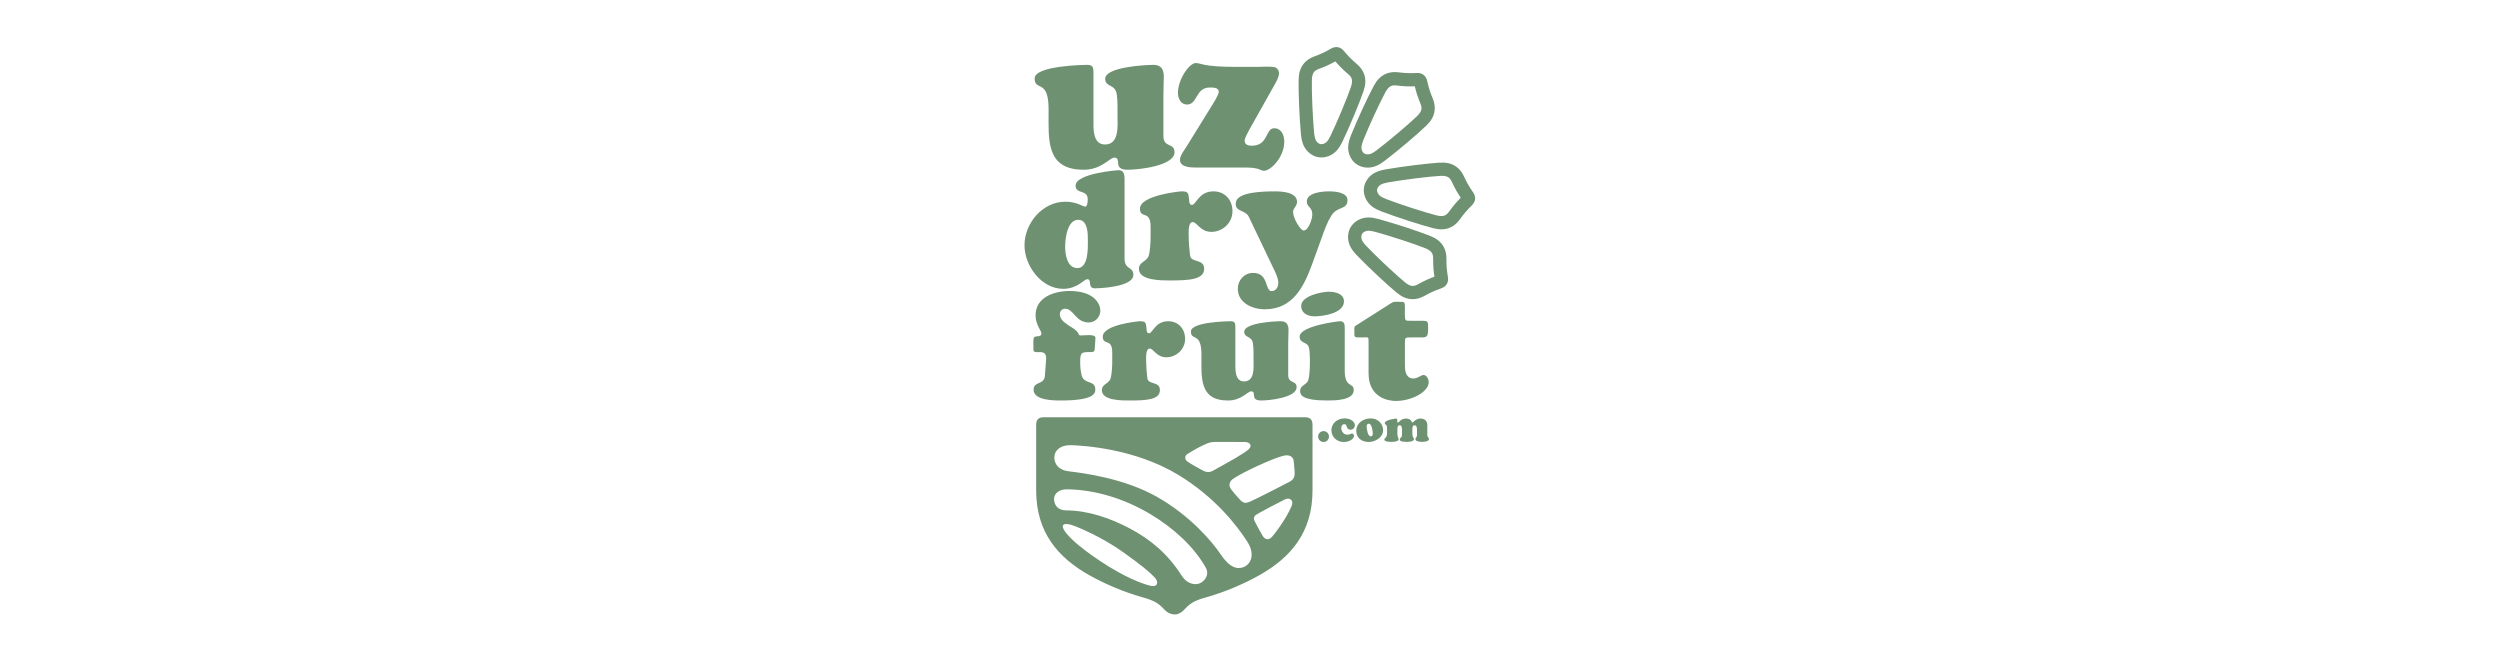 <?xml version="1.0" encoding="UTF-8"?>
<!DOCTYPE svg PUBLIC "-//W3C//DTD SVG 1.1//EN" "http://www.w3.org/Graphics/SVG/1.1/DTD/svg11.dtd">
<!-- Creator: CorelDRAW -->
<svg xmlns="http://www.w3.org/2000/svg" xml:space="preserve" width="70mm" height="70" version="1.1"
     style="shape-rendering:geometricPrecision; text-rendering:geometricPrecision; image-rendering:optimizeQuality; fill-rule:evenodd; clip-rule:evenodd"
viewBox="0 0 21000 25000"
 xmlns:xlink="http://www.w3.org/1999/xlink"
 xmlns:xodm="http://www.corel.com/coreldraw/odm/2003">
 <defs>
  <style type="text/css">
   <![CDATA[
    .fil1 {fill:#6E9171}
    .fil0 {fill:#6E9171;fill-rule:nonzero}
   ]]>
  </style>
 </defs>
 <g id="Слой_x0020_1">
  <g id="_2427197781536">
   <g>
    <path class="fil0" d="M4583.84 2741.24c0,-190.98 -22.9,-290.29 -236.79,-290.29 -61.12,0 -1986.11,22.92 -1986.11,511.81 0,504.16 527.07,-7.65 527.07,1161.1 0,1145.83 -122.22,2291.66 1329.17,2291.66 336.12,0 580.56,-114.6 763.89,-229.17 183.33,-114.57 305.55,-229.17 389.58,-229.17 305.56,0 -84.03,458.34 504.16,458.34 420.15,0 1772.21,-145.14 1772.21,-664.59 0,-366.67 -420.13,-152.77 -420.13,-611.11l0 -1535.39c0,-244.46 15.27,-481.26 15.27,-725.7 0,-267.36 -114.57,-427.78 -389.58,-427.78 -290.26,0 -1825.67,76.39 -1825.67,527.08 0,320.83 374.29,190.98 435.4,572.92 38.21,244.44 30.57,572.91 30.57,825 0,366.66 76.38,1084.72 -473.62,1084.72 -412.5,0 -435.42,-473.61 -435.42,-779.17l0 -1940.26z"/>
    <path class="fil0" d="M11412.98 3230.12c68.76,-122.22 183.34,-313.2 183.34,-458.34 0,-91.66 -45.82,-175.69 -129.85,-221.52 -84.03,-45.84 -534.72,-30.55 -649.3,-22.92l-847.92 0c-1268.05,0 -1313.89,-145.14 -1520.14,-145.14 -236.8,0 -672.22,603.48 -672.22,1130.55 0,207.54 106.95,437.97 343.77,437.97 404.85,0 313.17,-644.22 863.17,-644.22 114.6,0 336.12,0 336.12,160.42 0,122.22 -236.82,483.8 -297.93,583.1l-924.28 1494.68c-84.03,137.49 -244.45,328.45 -244.45,496.51 0,290.28 427.78,290.28 618.73,290.28l1863.89 0c542.37,0 542.37,122.22 695.14,122.22 244.44,0 763.89,-504.15 763.89,-1099.99 0,-245.72 -106.95,-506.72 -381.96,-506.72 -336.09,0 -213.87,659.49 -840.27,659.49 -129.85,0 -274.99,-30.55 -274.99,-190.96 0,-100.58 122.22,-306.84 168.06,-398.49l947.2 -1686.92z"/>
    <path class="fil0" d="M4372.67 9085.2c0,275.96 25.08,1047.41 -395.14,1047.41 -388.87,0 -464.14,-514.3 -464.14,-809.07 0,-294.8 75.27,-1016.08 495.49,-1016.08 363.79,0 363.79,533.13 363.79,777.74zm1386.12 -2314.39c0,-206.97 -43.92,-338.69 -232.07,-338.69 -18.81,0 -1618.18,119.16 -1618.18,583.3 0,338.68 457.86,131.72 457.86,520.59 0,68.97 -6.27,275.96 -100.37,275.96 -68.97,0 -313.58,-188.15 -746.37,-188.15 -865.52,0 -1542.91,815.36 -1542.91,1649.53 0,771.45 639.75,1643.27 1461.38,1643.27 275.98,0 470.41,-94.08 614.67,-181.89 144.26,-94.07 238.34,-181.88 294.77,-181.88 206.99,0 -18.81,344.96 301.06,344.96 69,0 1442.57,-31.38 1442.57,-508.03 0,-326.15 -332.41,-181.91 -332.41,-620.94l0 -2998.03z"/>
    <path class="fil0" d="M6742.9 8951.91c0,181.67 -19.45,551.49 -71.37,713.71 -71.37,227.08 -369.82,227.08 -369.82,499.6 0,447.67 882.41,434.71 1180.86,434.71 713.71,0 1284.68,-32.45 1284.68,-441.2 0,-389.3 -493.12,-214.11 -532.04,-499.59 -32.45,-246.56 -51.9,-519.08 -51.9,-713.71 0,-116.81 -32.44,-551.52 149.23,-551.52 168.7,0 285.48,369.82 707.22,369.82 428.23,0 798.05,-343.86 798.05,-778.57 0,-428.23 -285.48,-752.64 -720.19,-752.64 -558,0 -655.33,512.57 -811.04,512.57 -110.3,0 -103.82,-149.23 -110.3,-227.08 -25.96,-220.62 -32.44,-285.49 -279,-285.49 -58.4,0 -1576.65,142.74 -1576.65,655.31 0,395.78 402.27,38.93 402.27,674.78l0 389.3z"/>
    <path class="fil0" d="M13231.17 8925.95c90.83,-253.04 194.64,-538.52 337.38,-765.6 227.11,-382.82 616.38,-214.12 616.38,-596.93 0,-298.48 -480.12,-330.9 -694.23,-330.9 -233.59,0 -843.49,38.93 -843.49,382.79 0,220.6 207.63,201.15 207.63,493.12 0,155.71 -136.26,603.41 -330.89,603.41 -110.3,0 -395.78,-454.19 -395.78,-700.74 0,-155.71 149.22,-207.61 149.22,-382.8 0,-369.84 -583.93,-395.78 -830.49,-395.78 -1369.04,0 -1485.82,285.49 -1485.82,480.12 0,298.46 369.82,220.6 493.11,480.12l908.35 1901.08c77.85,162.2 207.63,408.75 207.63,590.42 0,149.25 -77.86,317.93 -253.04,317.93 -266.01,0 -97.34,-687.75 -700.75,-687.75 -330.89,0 -577.45,272.52 -577.45,596.93 0,538.52 551.52,778.6 1018.67,778.6 1057.57,0 1472.83,-843.49 1790.76,-1706.42l382.81 -1057.6z"/>
    <path class="fil0" d="M2747.81 14201.89c-23.08,352.15 -427.18,202.05 -427.18,525.34 0,404.12 744.71,409.89 1021.81,409.89 1298.92,0 1310.47,-282.87 1310.47,-421.43 0,-357.92 -409.89,-173.19 -513.8,-519.57 -40.4,-150.11 -57.74,-352.15 -57.74,-513.8 0,-381.01 57.74,-375.24 398.35,-375.24 80.82,0 144.33,-11.54 150.1,-98.14l28.86 -421.43c11.54,-173.19 -317.53,-109.68 -559.97,-109.68 -57.74,0 -63.51,-17.31 -80.83,-63.51 -103.91,-254.01 -704.3,-375.24 -704.3,-738.93 0,-115.46 80.82,-207.82 196.28,-207.82 329.06,0 392.55,519.57 894.8,519.57 242.48,0 438.75,-202.07 438.75,-444.54 0,-248.22 -219.36,-744.71 -1160.36,-744.71 -577.31,0 -1287.39,230.93 -1287.39,917.9 0,363.72 219.39,577.31 219.39,686.99 0,98.14 -92.37,103.91 -161.65,109.68 -173.19,11.56 -138.54,63.51 -138.54,519.57 0,103.91 178.96,75.05 248.22,75.05 184.73,0 242.47,92.37 230.93,271.33l-46.2 623.48z"/>
    <path class="fil0" d="M5293.7 13670.78c0,161.64 -17.31,490.71 -63.51,635.02 -63.48,202.07 -329.04,202.07 -329.04,444.52 0,398.35 785.1,386.8 1050.66,386.8 635.05,0 1143.05,-28.88 1143.05,-392.57 0,-346.38 -438.74,-190.51 -473.37,-444.52 -28.86,-219.36 -46.2,-461.83 -46.2,-635.03 0,-103.9 -28.86,-490.69 132.79,-490.69 150.11,0 254.02,329.05 629.25,329.05 381.01,0 710.08,-305.96 710.08,-692.74 0,-381.03 -254.01,-669.68 -640.8,-669.68 -496.48,0 -583.08,456.07 -721.61,456.07 -98.14,0 -92.37,-132.77 -98.14,-202.05 -23.11,-196.28 -28.88,-254.02 -248.24,-254.02 -51.97,0 -1402.84,127 -1402.84,583.08 0,352.16 357.92,34.63 357.92,600.38l0 346.38z"/>
    <path class="fil0" d="M9946.73 12360.31c0,-144.31 -17.34,-219.37 -178.96,-219.37 -46.2,0 -1500.98,17.32 -1500.98,386.78 0,381.04 398.33,-5.77 398.33,877.5 0,865.95 -92.37,1731.9 1004.49,1731.9 254.01,0 438.75,-86.59 577.31,-173.19 138.56,-86.59 230.93,-173.19 294.41,-173.19 230.93,0 -63.48,346.38 381.03,346.38 317.5,0 1339.33,-109.7 1339.33,-502.25 0,-277.1 -317.52,-115.46 -317.52,-461.84l0 -1160.36c0,-184.74 11.54,-363.7 11.54,-548.43 0,-202.07 -86.59,-323.3 -294.41,-323.3 -219.39,0 -1379.75,57.74 -1379.75,398.33 0,242.47 282.89,144.33 329.06,432.97 28.86,184.74 23.09,432.98 23.09,623.48 0,277.1 57.74,819.78 -357.93,819.78 -311.72,0 -329.04,-357.92 -329.04,-588.85l0 -1466.34z"/>
    <path class="fil0" d="M14080.17 12394.96c0,-121.25 -5.77,-254.02 -178.97,-254.02 -57.73,0 -1524.06,173.19 -1524.06,583.08 0,259.77 294.42,196.28 346.38,398.33 63.49,213.59 51.95,1050.68 -23.1,1252.73 -69.26,178.96 -305.96,190.51 -305.96,398.35 0,138.54 40.4,363.69 1033.35,363.69 259.78,0 992.97,0 992.97,-392.57 0,-305.96 -340.61,-57.72 -340.61,-738.94l0 -1610.65zm-28.88 -1004.49c0,-288.67 -329.05,-363.72 -559.98,-363.72 -294.41,0 -1056.45,155.88 -1056.45,536.89 0,282.89 259.78,392.57 502.26,392.57 329.06,0 1114.17,-115.45 1114.17,-565.74z"/>
    <path class="fil0" d="M16354.7 12966.47c0,-207.82 11.55,-213.59 213.59,-213.59l398.35 0c225.13,0 265.56,-23.08 265.56,-352.15 0,-259.79 0,-277.1 -248.24,-277.1l-404.1 0c-150.1,0 -190.53,0 -207.84,-46.2 -28.86,-69.28 -17.32,-248.24 -17.32,-427.2 0,-265.56 -11.54,-242.45 -242.47,-242.45 -173.19,0 -167.42,-17.31 -300.18,63.49l-1316.25 837.09c-69.28,46.17 -51.94,109.68 -51.94,190.51 0,132.79 -11.56,190.5 28.86,230.93 28.86,28.85 103.91,23.08 254.01,23.08 132.77,0 196.28,-11.54 225.14,5.77 28.88,17.32 28.88,57.74 28.88,161.65l0 1189.22c0,917.9 738.93,1044.92 1033.34,1044.92 583.08,0 1241.19,-334.84 1241.19,-715.85 0,-103.91 -80.82,-265.56 -196.27,-265.56 -103.91,0 -207.82,132.77 -386.78,132.77 -155.88,0 -317.53,-92.37 -317.53,-479.15l0 -860.18z"/>
   </g>
   <path class="fil0" d="M13484.9 16499.37c0,-113.77 -91.68,-205.44 -205.44,-205.44 -113.74,0 -205.42,91.67 -205.42,205.44 0,113.77 91.68,205.44 205.42,205.44 113.76,0 205.44,-91.67 205.44,-205.44z"/>
   <path class="fil0" d="M13576.58 16256.57c0,259.78 207.15,448.24 463.52,448.24 237.7,0 390.51,-129.03 390.51,-229.21 0,-40.76 -30.57,-91.68 -76.41,-91.68 -35.65,0 -71.3,44.13 -178.27,44.13 -134.12,0 -227.51,-127.33 -227.51,-252.97 0,-67.93 40.76,-144.34 115.45,-144.34 134.15,0 49.24,210.55 232.62,210.55 95.07,0 166.37,-73.01 166.37,-168.08 0,-118.85 -134.12,-259.79 -388.8,-259.79 -285.24,0 -497.48,198.66 -497.48,443.15z"/>
   <path class="fil0" d="M14982.41 16704.81c249.6,0 548.43,-169.79 548.43,-448.24 0,-210.53 -169.8,-443.15 -466.92,-443.15 -280.16,0 -546.72,171.49 -546.72,475.42 0,268.24 213.93,415.97 465.21,415.97zm157.89 -319.21c0,54.35 -13.56,108.66 -78.09,105.27 -117.16,-6.77 -147.7,-268.24 -154.5,-375.22 -3.39,-49.23 27.17,-101.86 83.2,-101.86 115.45,0 149.39,295.41 149.39,371.81z"/>
   <path class="fil0" d="M15680.23 16363.54c0,212.24 -101.87,171.48 -101.87,247.89 0,89.99 200.34,88.28 266.56,88.28 232.61,0 271.66,-59.43 271.66,-103.56 0,-61.13 -45.84,-50.94 -45.84,-207.15l0 -137.52c0,-62.82 -8.48,-178.27 86.59,-178.27 96.79,0 88.29,152.79 88.29,213.92l0 96.79c5.1,202.05 -79.81,130.72 -81.49,220.71 -1.71,47.55 11.87,95.08 268.26,95.08 61.11,0 264.87,-1.69 264.87,-106.95 0,-62.82 -61.13,-27.17 -61.13,-236.01l0 -105.27c0,-62.82 -8.48,-178.27 86.59,-178.27 96.78,0 88.28,142.62 88.28,213.92l0 152.82c0,98.47 -59.42,96.78 -59.42,159.6 0,88.28 196.96,100.16 252.99,100.16 66.22,0 259.76,-5.09 259.76,-112.06 0,-49.23 -62.82,-57.71 -62.82,-156.21l0 -358.23c0,-166.4 -100.16,-254.68 -261.47,-254.68 -86.57,0 -154.5,37.34 -205.42,74.7 -49.26,39.04 -79.8,76.4 -93.39,76.4 -35.65,0 -37.36,-151.1 -239.41,-151.1 -100.18,0 -168.08,37.34 -215.63,74.7 -47.52,39.04 -74.69,76.4 -91.68,76.4 -35.65,0 -28.85,-57.73 -28.85,-78.09 0,-35.67 -3.4,-73.01 -45.87,-73.01 -3.37,0 -424.45,47.53 -424.45,173.17 0,44.15 23.78,42.44 45.84,61.13 16.99,15.27 39.05,45.84 39.05,154.5l0 156.21z"/>
   <path class="fil0" d="M12517.29 5479.42c-24.7,-58.81 -44.95,-124.15 -60.78,-196.7 -14.41,-66.02 -25.37,-140.12 -32.84,-222.88 -29.69,-328.24 -52.86,-711.74 -67.85,-1068.35 -16.54,-393.49 -23.29,-756.83 -18.08,-979.7 2.89,-124.41 17.9,-234.16 47.93,-331.79l2.79 -8.48c33.65,-105.45 84.55,-198.49 155.64,-281.68 46.63,-54.64 101.67,-104.31 167.41,-148.03 64.18,-42.71 136.61,-79.62 219.04,-109.84 73.74,-27.05 130.12,-48.5 170.3,-64.89 46.73,-19.09 93.19,-39.43 142.17,-62.27 54.66,-25.48 102.88,-49.47 148.96,-73.78 55.43,-29.26 110.98,-59.97 171.19,-94.12 41.6,-23.65 80.71,-40.04 119.07,-49.06 56.62,-13.2 110.7,-12.88 165.07,1.49 43.74,11.52 83.88,31.53 122.03,60.13 25.92,19.44 50.83,43.69 75.64,73.07l0.57 -0.48c55.21,65.35 98.08,115.33 127.86,148.51 34.82,38.79 71.8,77.99 114.22,120.79 38.04,38.37 74.59,73.54 111.83,107.62 32,29.29 77.58,68.98 137.31,119.82 66.88,56.89 122.03,116.61 167.49,178.87 46.52,63.75 80.97,129.42 105.82,196.83 39.11,105.9 54.47,213.67 48.21,327.05 -5.64,101.97 -29.54,210.15 -69.87,327.88 -72.26,210.94 -204.36,549.56 -356.11,913.07 -137.48,329.31 -291.92,681.02 -433.38,978.65 -33.74,71.03 -65.55,130.66 -95.47,179.19l-8.14 12.35c-31.63,49.96 -65.26,95.73 -100.99,137.6 -87.6,102.7 -202.69,183.77 -329.11,231.47 -125,47.16 -262.56,62.91 -398.44,36.82 -123.11,-23.68 -236.49,-82.38 -329.74,-161.57 -95.39,-81.07 -172.8,-185.85 -219.75,-297.59zm428.96 -302.74c9.12,41.8 20.04,77.65 32.73,107.88 16.88,40.17 45.71,78.68 81.83,109.38 31.84,27.04 66.52,46.31 99.8,52.71 41.17,7.91 85.2,2.26 126.95,-13.5 48.74,-18.39 92.84,-49.28 126.01,-88.19 17.6,-20.59 36.24,-46.5 56.03,-77.86l6.22 -10.64c26.14,-42.38 49.69,-85.58 70.68,-129.77 137.51,-289.35 288.51,-633.28 423.43,-956.49 147.99,-354.5 275.9,-682.03 344.79,-883.15 24.25,-70.82 38.58,-134.68 41.82,-193.24 2.61,-47.16 -2.58,-88.76 -16.29,-125.88 -8.89,-24.12 -22.4,-49.24 -41.67,-75.65 -20.37,-27.91 -49.01,-58.04 -87.49,-90.75 -46.33,-39.42 -94.65,-82.12 -149.09,-131.91 -49.19,-45.03 -91.89,-85.85 -130.69,-124.99 -39.8,-40.16 -82.56,-85.91 -130.82,-139.67 -27.22,-30.34 -51.97,-58.36 -75.15,-84.98 -35.38,19.62 -68.27,37.51 -99.22,53.84 -63.91,33.73 -119.86,61.88 -171.08,85.76 -49.95,23.29 -104.14,46.81 -165.87,72.03 -68.36,27.89 -128.53,51.23 -185.54,72.15 -47.42,17.37 -84.71,35.71 -113.49,54.86 -27.21,18.11 -48.61,37.02 -65.27,56.55 -24.83,29.03 -43.5,64.18 -57.01,106.16l-1.85 6.31c-17.22,56.05 -25.92,120.95 -27.65,195.77 -4.96,212.48 1.68,563.96 17.81,947.7 14.71,350 37.34,725.01 66.2,1044.12 5.38,59.45 13.35,113.15 23.88,161.45z"/>
   <path class="fil0" d="M14211.73 5521.92c4.87,-63.61 16.68,-130.98 35.72,-202.75 17.32,-65.33 41.4,-136.26 72.54,-213.3 123.43,-305.58 277.9,-657.37 427.37,-981.49 164.92,-357.64 324.8,-683.99 431.17,-879.9 59.37,-109.37 122.84,-200.16 194.13,-273.31l6.35 -6.27c78.08,-78.47 165.84,-138 267.07,-179.56 66.42,-27.33 138.07,-46.39 216.52,-55.28 76.6,-8.69 157.89,-8.46 245.03,2.28 77.96,9.59 137.9,16.25 181.14,20.01 50.3,4.36 100.92,7.47 154.92,9.51 60.26,2.28 114.11,2.95 166.21,2.35 62.68,-0.72 126.12,-2.68 195.28,-5.57 47.8,-2.05 90.09,1.22 128.34,10.7 56.39,14.11 104.36,39.08 146.18,76.69 33.65,30.22 60.24,66.34 81.12,109.21 14.18,29.12 25.27,62.08 33.94,99.54l0.72 -0.16c19.29,83.35 34.62,147.38 45.96,190.5 13.27,50.4 28.28,102.16 46.48,159.61 16.33,51.51 32.79,99.48 50.36,146.81 15.1,40.66 37.53,96.79 67.47,169.29 33.52,81.14 55.33,159.46 67.35,235.6 12.29,77.96 12.96,152.11 4.29,223.43 -13.55,112.08 -49.09,214.97 -106.42,312.99 -51.56,88.15 -122.22,173.49 -211.84,259.82 -160.6,154.68 -432.72,395.65 -733.69,649.79 -272.66,230.22 -570.63,472.63 -832.36,672.85 -62.46,47.8 -117.98,86.33 -166.76,115.85l-12.87 7.26c-50.95,30.02 -101.77,55.39 -152.67,76.33 -124.83,51.38 -264.23,70.96 -398.49,55.69 -132.75,-15.11 -262.32,-63.9 -371.3,-149.15 -98.72,-77.26 -172.8,-181.26 -219.61,-294.28 -47.86,-115.68 -68.9,-244.24 -59.65,-365.09zm519.86 -73.51c-10.98,41.34 -17.63,78.22 -20.13,110.92 -3.32,43.44 4.74,90.87 22.86,134.67 15.99,38.59 38.04,71.57 64.73,92.46 33.02,25.83 74.77,40.9 119.11,45.95 51.76,5.89 105.1,-1.47 152.37,-20.94 25.07,-10.29 53.48,-24.83 85.4,-43.69l10.39 -6.63c42.61,-25.77 83.28,-53.46 122.13,-83.19 254.45,-194.66 545.81,-431.72 813.4,-657.68 293.52,-247.84 556.84,-480.85 709.95,-628.34 53.91,-51.94 95.81,-102.22 125.43,-152.83 23.85,-40.77 38.23,-80.16 42.97,-119.44 3.11,-25.52 2.55,-54.03 -2.53,-86.33 -5.39,-34.13 -17.11,-74.01 -36.41,-120.68 -23.22,-56.22 -46.73,-116.27 -72.43,-185.43 -23.21,-62.51 -42.56,-118.33 -59.21,-170.86 -17.08,-53.91 -34.24,-114.14 -52.63,-184 -10.37,-39.42 -19.6,-75.64 -28.07,-109.91 -40.43,1.3 -77.86,2.2 -112.85,2.6 -72.26,0.84 -134.89,0.34 -191.36,-1.8 -55.08,-2.08 -114.03,-5.89 -180.46,-11.64 -73.56,-6.4 -137.75,-13.09 -198.02,-20.51 -50.12,-6.19 -91.67,-6.9 -126.02,-3 -32.48,3.69 -60.15,10.74 -83.89,20.51 -35.34,14.5 -68,37.24 -99.18,68.43l-4.53 4.76c-40.91,42.01 -78.27,95.78 -113.97,161.56 -101.43,186.78 -255.98,502.53 -416.81,851.31 -146.71,318.11 -297.77,662.09 -417.79,959.18 -22.35,55.34 -39.77,106.77 -52.45,154.55z"/>
   <path class="fil0" d="M15216.65 6529.57c56.58,-29.46 120.02,-55.03 191.02,-76.78 64.61,-19.8 137.55,-36.84 219.42,-51.1 324.67,-56.63 704.96,-111.32 1059.12,-155.65 390.79,-48.9 752.34,-85.57 974.88,-98.75 124.23,-7.37 234.84,-1.45 334.61,20.44l8.68 2.08c107.87,24.84 204.79,67.9 293.55,131.9 58.3,41.96 112.33,92.73 161.32,154.64 47.85,60.44 90.6,129.59 127.52,209.25 33.03,71.25 59.05,125.67 78.7,164.36 22.87,45.01 46.97,89.63 73.77,136.56 29.9,52.38 57.78,98.46 85.81,142.38 33.72,52.83 68.91,105.66 107.9,162.85 26.99,39.51 46.55,77.14 58.71,114.62 17.81,55.34 21.95,109.27 12.11,164.64 -7.88,44.53 -24.51,86.19 -49.87,126.57 -17.24,27.43 -39.36,54.25 -66.59,81.4l0.52 0.53c-60.58,60.4 -106.85,107.25 -137.47,139.66 -35.78,37.89 -71.8,77.98 -110.96,123.78 -35.11,41.08 -67.14,80.4 -98.04,120.33 -26.55,34.3 -62.36,82.99 -108.1,146.71 -51.19,71.34 -106.16,131.22 -164.46,181.66 -59.7,51.61 -122.31,91.35 -187.44,121.68 -102.32,47.7 -208.45,71.88 -321.97,74.99 -102.08,2.78 -211.87,-12.13 -332.52,-42.61 -216.17,-54.64 -564.53,-158.39 -939.3,-279.67 -339.52,-109.88 -702.77,-234.82 -1011.03,-351.26 -73.58,-27.78 -135.62,-54.57 -186.46,-80.39l-12.97 -7.09c-52.4,-27.41 -100.79,-57.15 -145.46,-89.3 -109.57,-78.85 -199.84,-186.86 -257.8,-308.93 -57.3,-120.69 -84.33,-256.48 -69.52,-394.05 13.45,-124.64 62.61,-242.47 133.85,-341.93 72.93,-101.75 170.97,-187.53 278.47,-243.52zm337.05 402.56c-40.9,12.52 -75.73,26.36 -104.81,41.5 -38.64,20.14 -74.65,52.04 -102.27,90.56 -24.32,33.96 -40.67,70.11 -44.31,103.81 -4.48,41.68 4.77,85.09 23.91,125.41 22.35,47.06 56.77,88.46 98.28,118.31 21.98,15.84 49.34,32.29 82.21,49.42l11.12 5.32c44.39,22.57 89.38,42.47 135.15,59.75 299.7,113.2 654.91,235.35 988.13,343.18 365.49,118.28 702.44,218.76 908.56,270.85 72.58,18.33 137.4,27.34 196.02,25.75 47.22,-1.29 88.25,-9.89 124.12,-26.61 23.3,-10.84 47.22,-26.38 71.95,-47.76 26.14,-22.6 53.81,-53.62 83.24,-94.67 35.47,-49.42 74.04,-101.09 119.18,-159.45 40.81,-52.73 77.98,-98.65 113.79,-140.55 36.74,-42.97 78.82,-89.36 128.42,-141.88 27.99,-29.63 53.87,-56.6 78.5,-81.9 -22.47,-33.64 -43.01,-64.95 -61.84,-94.45 -38.88,-60.9 -71.54,-114.35 -99.57,-163.42 -27.32,-47.87 -55.23,-99.93 -85.44,-159.38 -33.43,-65.83 -61.65,-123.86 -87.2,-178.95 -21.22,-45.83 -42.57,-81.49 -64.03,-108.59 -20.29,-25.63 -40.89,-45.4 -61.73,-60.39 -30.98,-22.35 -67.55,-38.07 -110.5,-48.07l-6.43 -1.32c-57.29,-12.55 -122.68,-15.87 -197.39,-11.43 -212.17,12.56 -561.91,48.15 -943.01,95.85 -347.6,43.49 -719.47,96.95 -1035.12,152 -58.8,10.26 -111.66,22.63 -158.93,37.11z"/>
   <path class="fil0" d="M14287.91 9311.17c28.44,57.1 64.72,115.08 109.35,174.43 40.61,54.01 89.59,110.69 147.42,170.36 229.29,236.74 504.7,504.62 765.08,748.75 287.31,269.37 558.18,511.64 730.42,653.17 96.14,79.02 189.08,139.28 282.65,180.25l8.24 3.42c101.86,43.35 205.56,65.51 314.99,65.95 71.83,0.35 145.39,-8.94 221.42,-30.2 74.24,-20.75 149.48,-51.53 226.19,-94.25 68.62,-38.21 121.67,-66.92 160.31,-86.66 44.97,-22.95 90.71,-44.87 139.97,-67.07 54.99,-24.77 104.64,-45.65 153.14,-64.69 58.35,-22.89 117.87,-44.93 183.04,-68.26 45.06,-16.08 83.02,-35.01 114.89,-58.18 46.95,-34.28 82.01,-75.46 106.62,-126.03 19.81,-40.65 30.86,-84.13 34.1,-131.7 2.18,-32.32 0.07,-67.02 -5.99,-105l0.73 -0.12c-13.47,-84.48 -23.35,-149.58 -29.05,-193.8 -6.66,-51.69 -12.22,-105.3 -16.96,-165.37 -4.24,-53.87 -7.02,-104.51 -8.53,-154.97 -1.3,-43.36 -1.63,-103.8 -1.15,-182.24 0.55,-87.8 -8.69,-168.56 -26.19,-243.64 -17.93,-76.85 -45.2,-145.81 -80.04,-208.64 -54.71,-98.76 -126.33,-180.73 -216.31,-250 -80.93,-62.28 -178.49,-114.79 -294,-161.08 -206.98,-82.94 -549.74,-203.89 -924.18,-326.2 -339.23,-110.79 -706.49,-223.36 -1024.3,-310.46 -75.84,-20.8 -141.78,-35.63 -198.07,-44.63l-14.67 -1.9c-58.5,-8.65 -115.12,-13.05 -170.16,-13.31 -134.99,-0.66 -271.52,33.61 -390.19,98.25 -117.32,63.91 -219.04,157.85 -287.95,277.82 -62.43,108.72 -91.96,232.94 -92.83,355.27 -0.85,125.18 28,252.22 82.01,360.73zm509.35 -127.38c-25.72,-34.18 -45.75,-65.86 -60.36,-95.21 -19.42,-39.01 -29.78,-85.99 -29.46,-133.38 0.3,-41.78 8.34,-80.63 25.21,-110.02 20.88,-36.35 53.9,-66.02 93.09,-87.37 45.74,-24.92 97.93,-38.16 149.06,-37.9 27.09,0.11 58.89,2.9 95.56,8.38l12.12 2.23c49.17,7.85 97.27,18.22 144.45,31.16 308.97,84.69 668.09,194.78 1001.02,303.53 365.17,119.28 696.78,236.17 894.12,315.25 69.48,27.85 127.21,58.69 173.69,94.45 37.43,28.81 65.56,59.89 84.73,94.51 12.48,22.48 22.68,49.11 30.12,80.94 7.84,33.65 11.98,75.02 11.64,125.52 -0.37,60.83 0.43,125.31 2.62,199.05 2.01,66.66 5.06,125.65 9.39,180.59 4.44,56.37 11.19,118.63 20.42,190.28 5.22,40.43 10.29,77.46 15.33,112.41 -37.95,13.99 -72.98,27.23 -105.55,40.02 -67.27,26.4 -125.12,50.42 -176.64,73.63 -50.25,22.64 -103.44,48.34 -162.84,78.65 -65.75,33.58 -122.71,63.93 -175.76,93.46 -44.12,24.59 -82.35,40.87 -115.65,50.17 -31.48,8.8 -59.77,12.67 -85.45,12.54 -38.19,-0.14 -77.01,-8.93 -117.63,-26.1l-5.98 -2.71c-53.71,-23.55 -108.55,-59.32 -166.36,-106.84 -164.22,-134.94 -426.17,-369.39 -706.36,-632.09 -255.56,-239.59 -524.89,-501.52 -747.81,-731.67 -41.52,-42.88 -77,-83.98 -106.72,-123.48z"/>
   <path class="fil1" d="M7259.64 23035.55c-107.42,-120.73 -210.19,-204.47 -319.82,-268.53 -153.98,-89.97 -321.63,-141.17 -535.27,-201.57 -674.81,-190.77 -1385.15,-492.9 -1974.07,-823.53 -1184.54,-665.05 -2012.35,-1616.69 -2012.35,-3207.8 0,-1194.02 0,-2079.07 0,-2469.44 0,-113.29 24.94,-189.29 78.97,-235.72 48.19,-41.38 119.54,-59.33 217.11,-59.33l4855.45 0 70.71 0 4926.11 0c97.6,0 168.92,17.95 217.11,59.33 54.06,46.43 78.97,122.43 78.97,235.72 0,390.37 0,1275.42 0,2469.44 0,1591.11 -827.81,2542.75 -2012.35,3207.8 -588.92,330.63 -1299.26,632.74 -1974.07,823.53 -179.74,50.83 -326.97,95.15 -460.9,161.53 -138.52,68.66 -262.88,160.98 -394.19,308.57 -33.28,37.38 -78.69,76.59 -128.9,109.44 -70.16,45.84 -140.39,74.93 -211.64,77.45 -99.59,3.54 -182.86,-15.93 -276.29,-69.25 -53.66,-30.64 -102.61,-70.47 -144.58,-117.64zm-3682.5 -4541.83c1048.9,11.68 2155.26,340.28 3160.32,940.1 869.49,518.88 1647.83,1229.41 2093.58,2024.85 125.52,223.99 10.19,439.41 -173.43,559.25 -182.81,119.33 -521.59,81.37 -745.53,-269.88 -507.82,-796.55 -1145.64,-1347.64 -1962.22,-1778.95 -740.02,-390.91 -1570.82,-673.64 -2388.2,-679.03 -322.97,-2.14 -454.76,-185.54 -468.39,-419.84 -11.26,-193.36 171.55,-379.97 483.87,-376.5zm6734.83 -1788.72c-245.49,-4.15 -813.15,1.57 -1003.02,-2.25 -134,-2.69 -214.23,-0.83 -288.9,14.41 -82.39,16.84 -158.06,50.05 -291.68,111.59 -205.85,94.78 -466.9,248.52 -575.03,319.09 -63.42,41.35 -91.68,73.96 -98.4,124.62 -6.82,51.27 8.64,120.86 77.52,170.27 151.36,108.54 436.49,258.45 581.37,338.28 71.73,39.52 141.01,59.68 210.12,58.76 64.27,-0.88 128.57,-20.05 194.69,-58.81 187.11,-109.68 807.19,-436.04 1123.22,-647.9 58.95,-39.49 143.05,-90.63 205.7,-149.03 68.05,-63.44 84.84,-126.36 65.22,-176.35 -23.42,-59.66 -98.78,-100.94 -200.81,-102.68zm1515.65 2166.21c-209.62,102.27 -996.22,515.51 -1100.91,587.98 -55.7,38.54 -76.39,83.93 -78.76,130.89 -2.78,55 25.46,96.69 50.35,150.67 41.35,89.76 193.28,359.42 270.97,497.6 51.92,92.37 117.24,138.66 185.07,142.41 62.68,3.47 121.86,-29.21 180.57,-95.14 91.75,-102.99 303.42,-382.65 478.63,-668.82 123.19,-201.24 228.51,-411.98 261.42,-498.01 30.88,-80.7 33.94,-159.91 -5.63,-210.22 -51.89,-65.98 -148.84,-82.65 -241.71,-37.36zm323.8 -1448.67c-7.65,-92.65 -62.21,-153.84 -125.36,-184.97 -77.66,-38.29 -173,-33.42 -264.91,-11.64 -389.28,92.27 -1546.44,624.05 -1903.72,873.98 -96.29,67.36 -127.59,145.5 -131.44,216.37 -3.68,67.52 19.83,124.47 84.7,208.12 144.38,186.21 266.65,310.74 326.19,376.91 42.02,46.69 98.52,93.53 174.83,101.58 51.89,5.48 111.6,-10.67 187.89,-42.42 188.49,-78.52 1391.34,-693.12 1510.74,-760.95 67.09,-38.1 112.24,-80.68 140.22,-132.32 25.58,-47.21 36.82,-102.05 37.31,-167.96 0.91,-119.28 -21.54,-296.32 -36.45,-476.7zm-8431.3 -596.74c465.23,11.85 2414.36,122.89 4061.83,1117.21 1404,847.38 2240.29,1941.69 2614.1,2526.29 309.71,484.31 141.29,853.27 -139.25,965.07 -232.83,92.77 -522.47,29.64 -866.62,-484.26 -333.39,-497.83 -1157.71,-1457.51 -2379.87,-2157.2 -1262.07,-722.55 -2841.23,-917.26 -3355.65,-978.96 -428.58,-51.42 -572.29,-325.1 -546.64,-576.12 24.25,-237.39 258.78,-421.03 612.1,-412.03zm2969.34 5301.83c-248.93,-67.6 -895.45,-285.15 -1854.15,-924.26 -892.93,-595.29 -1217.48,-953.19 -1339.13,-1133.69 -80.66,-119.71 -89.85,-194.9 -49.81,-233.31 41.49,-39.78 135.93,-40.07 258.57,-9.43 234.26,58.55 1202.88,470.08 2021.83,1056.63 702,502.75 981.12,738.1 1171.75,943.16 104.05,111.94 107.02,207.39 73.36,263.78 -37.95,63.58 -128.35,78.94 -282.42,37.12z"/>
  </g>
 </g>
</svg>
